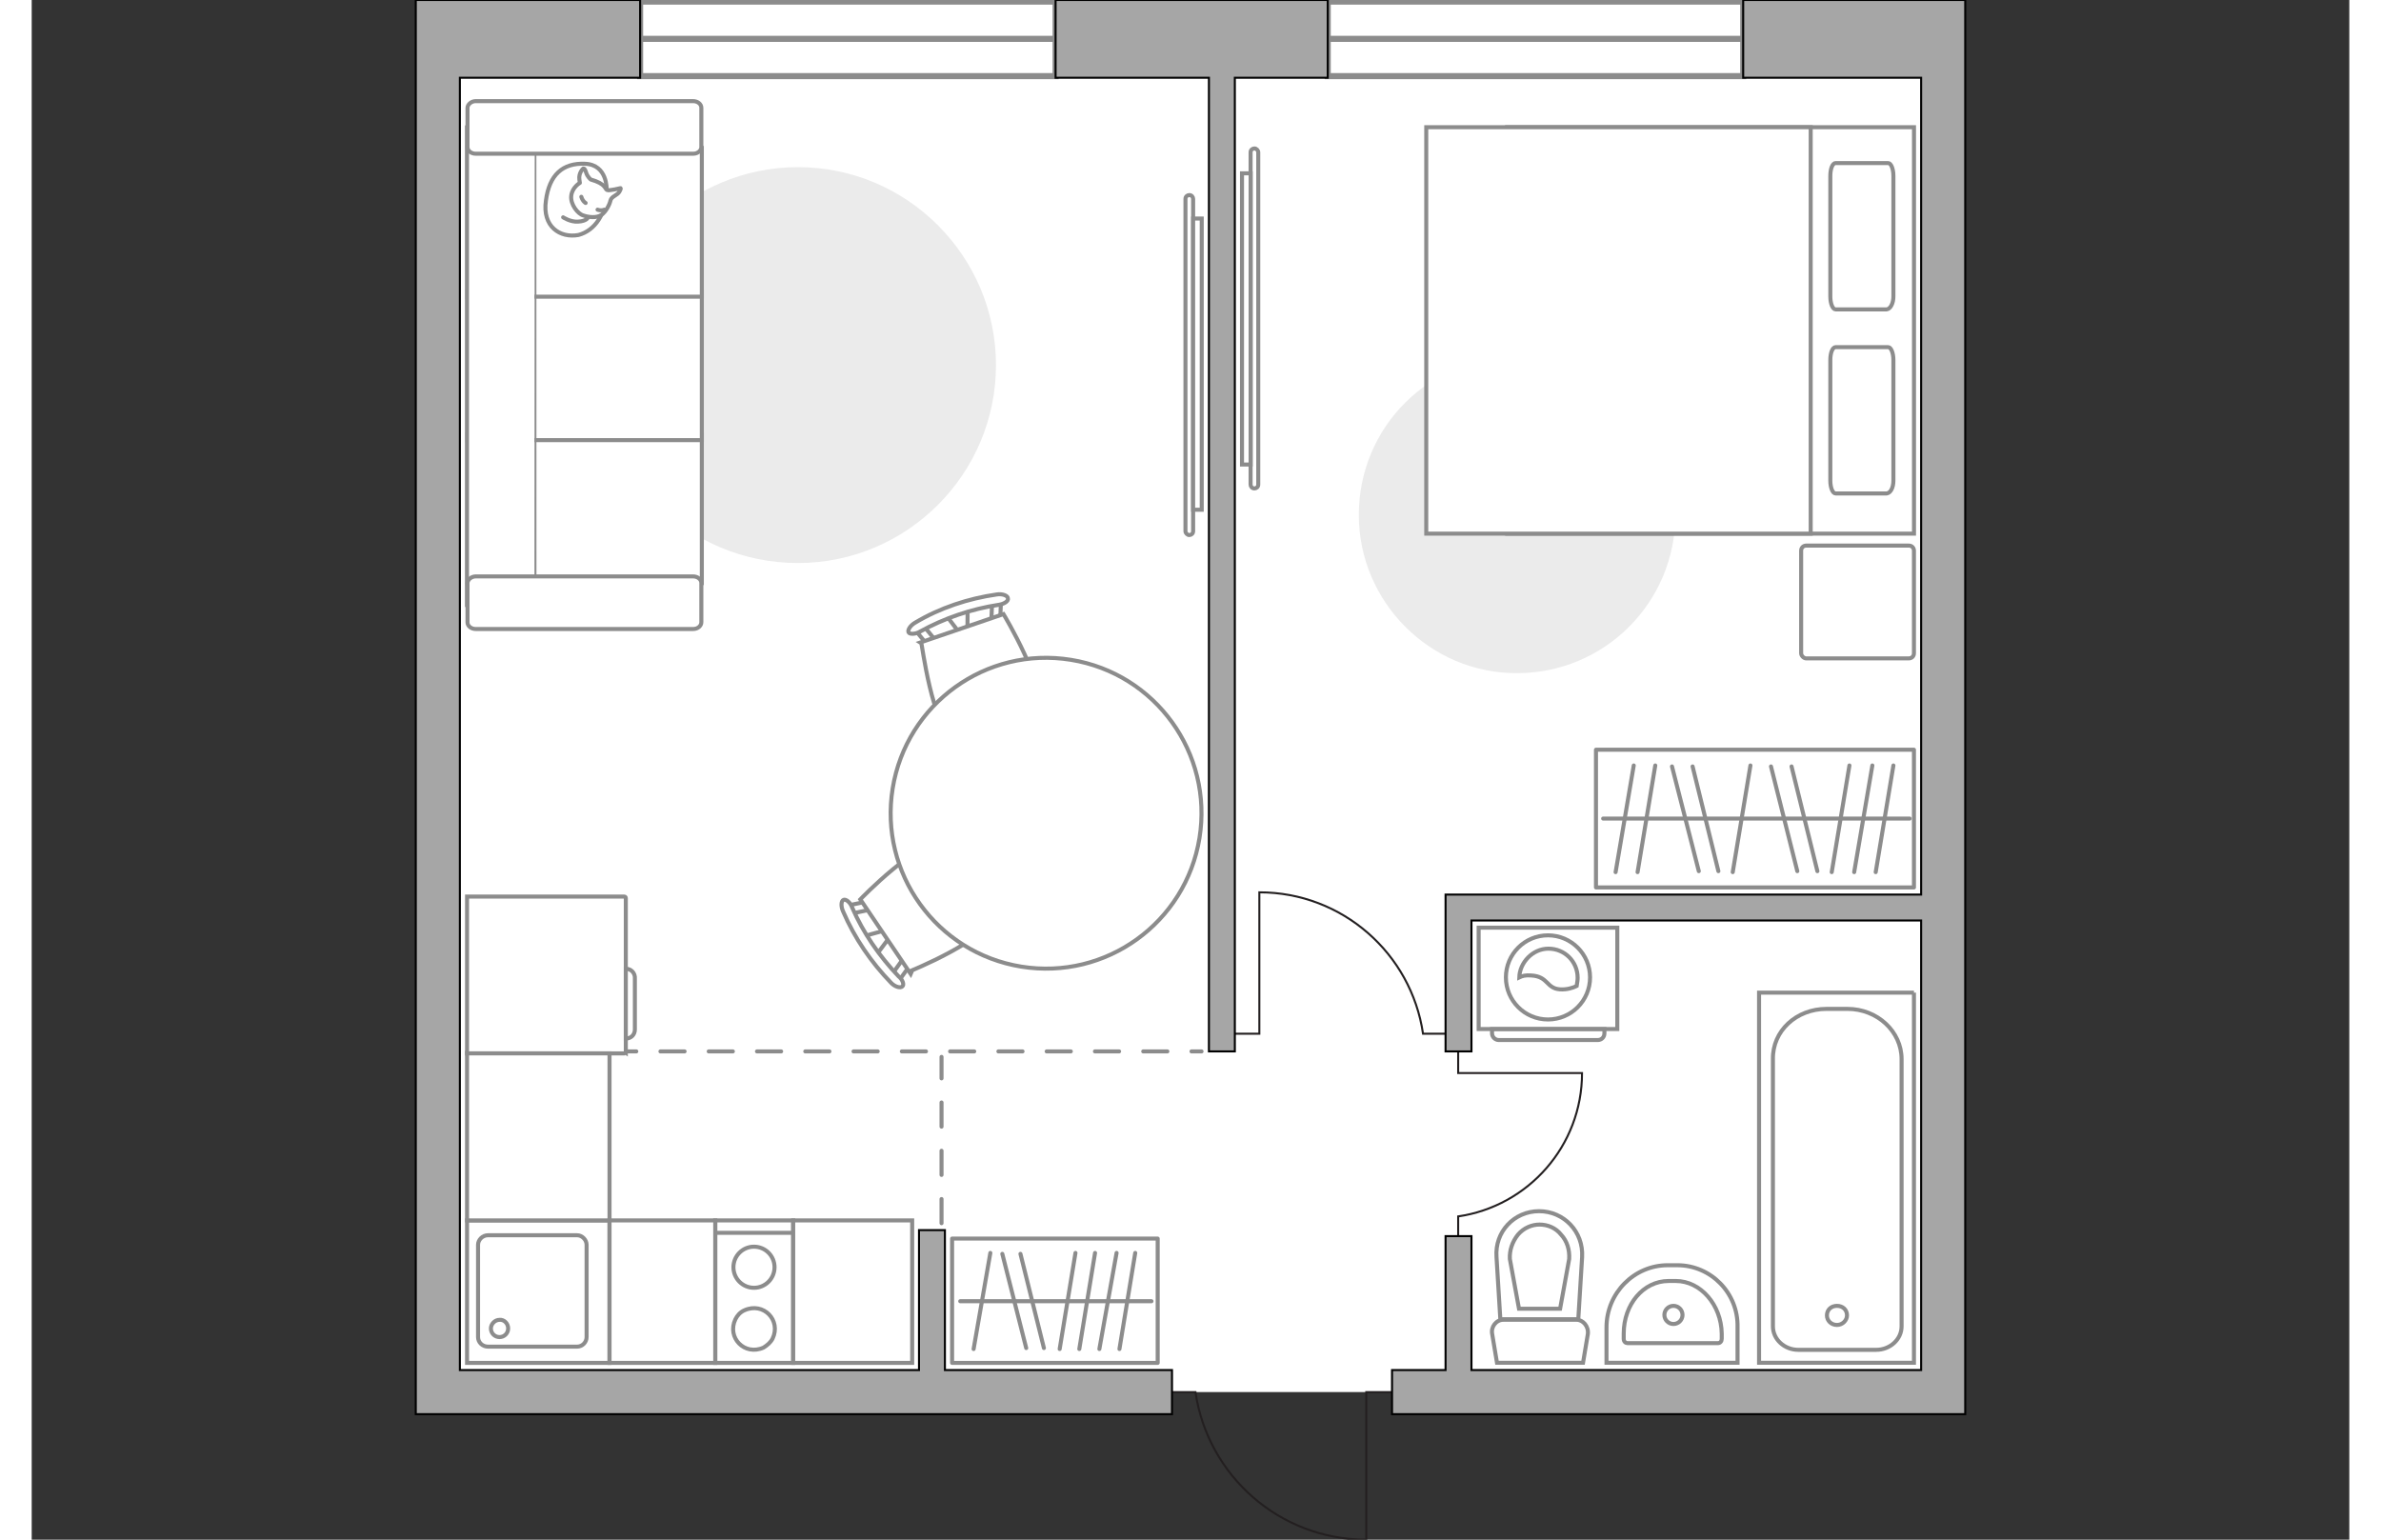 <?xml version="1.0" encoding="utf-8"?>
<!-- Generator: Adobe Illustrator 23.1.0, SVG Export Plug-In . SVG Version: 6.00 Build 0)  -->
<svg version="1.1" id="Слой_1" xmlns="http://www.w3.org/2000/svg" xmlns:xlink="http://www.w3.org/1999/xlink" x="0px" y="0px"
	 viewBox="0 0 575 382" style="enable-background:new 0 0 575 382;" xml:space="preserve" width="883" height="571">
<rect x="0" y="0" width="575" height="382" fill="#333333" stroke="none"/>
<style type="text/css">
	.st0{fill:#FFFFFF;}
	.st1{fill:#FFFFFF;stroke:#8C8C8C;stroke-width:1.5;stroke-linecap:round;stroke-miterlimit:10;}
	.st2{fill:none;stroke:#8C8C8C;stroke-width:1.5;stroke-linecap:round;stroke-miterlimit:10;}
	.st3{fill:none;stroke:#8C8C8C;stroke-linecap:round;stroke-miterlimit:10;stroke-dasharray:5.989,5.989;}
	.st4{fill:none;stroke:#231F20;stroke-width:0.5;stroke-miterlimit:10;}
	.st5{fill:#A6A6A6;stroke:#000000;stroke-width:0.5;stroke-miterlimit:10;}
	.st6{fill:none;stroke:#8C8C8C;stroke-miterlimit:10;}
	.st7{fill:#FFFFFF;stroke:#8C8C8C;stroke-miterlimit:10;}
	.st8{fill:#EBEBEB;}
	.st9{fill:#FFFFFF;stroke:#8C8C8C;stroke-linecap:round;stroke-linejoin:round;stroke-miterlimit:10;}
	.st10{fill:none;stroke:#8C8C8C;stroke-linecap:round;stroke-linejoin:round;stroke-miterlimit:10;}
	.st11{fill:#FFFFFF;stroke:#8C8C8C;stroke-miterlimit:10.001;}
	.st12{fill:#FFFFFF;fill-opacity:0.1;stroke:#8C8C8C;stroke-miterlimit:10;}
	.st13{fill:none;stroke:#8C8C8C;stroke-width:1.198;stroke-linecap:round;stroke-linejoin:round;stroke-miterlimit:10;}
	.st14{fill:#A6A6A6;stroke:#000000;stroke-width:0.599;stroke-miterlimit:10;}
</style>
<g id="bg">
	<rect x="101.85" y="9.64" class="st0" width="373.46" height="335.74"/>
</g>
<g id="windows">
	<g>
		<g>
			<rect x="150.95" y="0.4" class="st1" width="103.08" height="18.49"/>
			<line class="st2" x1="150.95" y1="9.64" x2="254.02" y2="9.64"/>
		</g>
		<g>
			<rect x="321.55" y="0.4" class="st1" width="103.08" height="18.49"/>
			<line class="st2" x1="321.55" y1="9.64" x2="424.62" y2="9.64"/>
		</g>
	</g>
</g>
<g id="plan">
	<line class="st3" x1="108.08" y1="260.86" x2="290.24" y2="260.86"/>
	<line class="st3" x1="225.73" y1="303.48" x2="225.73" y2="262.22"/>
	<path class="st4" d="M282.91,345.39h5.82c3.04,20.71,20.86,36.61,42.38,36.61v-36.61h6.39"/>
	<path class="st4" d="M350.78,256.47h-5.59c-2.91-19.85-19.99-35.08-40.61-35.08v35.08h-6.12"/>
	<path class="st4" d="M353.91,306.69v-4.89c17.38-2.54,30.73-17.5,30.73-35.57h-30.73v-5.36"/>
	<g>
		<polygon class="st5" points="254.03,19.29 292.07,19.29 292.07,260.86 298.5,260.86 298.5,19.29 321.55,19.29 321.55,0 254.03,0 
					"/>
		<polygon class="st5" points="479.71,0 424.62,0 424.62,19.29 468.77,19.29 468.77,221.95 350.78,221.95 350.78,260.86 
			357.21,260.86 357.21,228.38 468.77,228.38 468.77,339.92 357.21,339.92 357.21,306.69 350.78,306.69 350.78,339.92 337.5,339.92 
			337.5,350.86 479.71,350.86 		"/>
		<polygon class="st5" points="226.57,305.2 220.14,305.2 220.14,339.92 106.23,339.92 106.23,19.29 150.95,19.29 150.95,0 95.29,0 
			95.29,350.86 282.91,350.86 282.91,339.92 226.57,339.92 		"/>
	</g>
	<g>
		<g>
			<rect x="169.59" y="302.79" class="st6" width="19.34" height="35.35"/>
		</g>
		<line class="st6" x1="169.59" y1="305.87" x2="189.05" y2="305.87"/>
		<circle class="st6" cx="179.2" cy="314.41" r="5.1"/>
		<path class="st6" d="M183.83,332.09c2.14-4.51-2.25-9.13-7-7c-1.07,0.47-1.78,1.3-2.25,2.25c-2.14,4.51,2.25,9.13,7,7
			C182.52,333.75,183.35,333.04,183.83,332.09z"/>
	</g>
	<g>
		<g>
			<rect x="108.01" y="302.79" class="st6" width="35.35" height="35.35"/>
		</g>
		<path class="st6" d="M110.74,308.84v22.9c0,1.3,1.07,2.37,2.49,2.37h22.07c1.3,0,2.37-1.07,2.37-2.37v-22.9
			c0-1.19-1.07-2.37-2.37-2.37h-22.07C111.8,306.47,110.74,307.65,110.74,308.84z"/>
		<path class="st6" d="M118.21,329.6c0,1.19-0.95,2.14-2.14,2.14s-2.14-0.95-2.14-2.14c0-1.07,0.95-2.14,2.14-2.14
			C117.14,327.35,118.21,328.29,118.21,329.6z"/>
	</g>
	<g>
		<polyline class="st6" points="466.99,246.28 428.56,246.28 428.56,338.11 466.99,338.11 466.99,246.28 		"/>
		<path class="st6" d="M432,262.77v66.32c0,3.2,2.85,5.81,6.29,5.81h19.34c3.44,0,6.29-2.61,6.29-5.81v-66.32
			c0-6.88-6.05-12.46-13.41-12.46h-5.22C437.81,250.32,431.88,255.77,432,262.77z"/>
		<path class="st6" d="M447.89,328.73c1.42,0,2.49-1.19,2.49-2.37c0-1.42-1.07-2.37-2.49-2.37c-1.42,0-2.49,0.95-2.49,2.37
			C445.4,327.67,446.47,328.73,447.89,328.73z"/>
	</g>
	<g>
		<path id="Vector_134_1_" class="st7" d="M423.22,329.33v8.78h-32.51v-8.78c0-8.54,6.88-15.42,15.19-15.42h2.37
			C416.57,313.9,423.45,320.79,423.22,329.33z"/>
		<path id="Vector_133_1_" class="st7" d="M419.3,330.87v1.3c0,0.59-0.36,1.07-0.95,1.07h-22.42c-0.47,0-0.95-0.36-0.95-1.07v-1.3
			c0-7.24,4.86-13.05,11.15-13.05h1.78C414.08,317.82,419.18,323.75,419.3,330.87z"/>
		<circle class="st7" cx="407.32" cy="326.24" r="2.25"/>
	</g>
	<g>
		<path id="wc_1_" class="st7" d="M381.46,312.48"/>
		<g id="Group_26_1_">
			<path id="Vector_130_1_" class="st7" d="M386.08,330.99l-1.19,7.12h-21.35l-1.19-7.12c-0.36-1.78,0.95-3.56,2.85-3.56h18.03
				C384.9,327.43,386.32,329.09,386.08,330.99z"/>
			<path id="Vector_131_1_" class="st7" d="M384.66,311.89l-0.95,15.42h-19.34l-0.95-15.42c-0.47-6.29,4.39-11.39,10.56-11.39
				S385.02,305.6,384.66,311.89z"/>
			<path id="Vector_132_1_" class="st7" d="M379.2,324.7l2.25-12.34c0.12-2.25-0.47-4.39-2.02-6.05c-1.3-1.66-3.32-2.49-5.34-2.49
				c-1.9,0-3.91,0.83-5.34,2.49c-1.42,1.78-2.14,3.91-2.02,6.05L369,324.7H379.2z"/>
		</g>
	</g>
</g>
<g id="furniture_1_">
	<path id="Vector_2_" class="st8" d="M141.02,90.58c0-27.05,22.07-49.11,49.11-49.11s49.11,22.07,49.11,49.11
		s-22.07,49.11-49.11,49.11C162.85,139.69,141.02,117.86,141.02,90.58z"/>
	<g>
		<path id="Vector_8_1_" class="st7" d="M147.04,261.35h-39.03v-38.91h39.03c0.24,0,0.36,0.24,0.36,0.36V261
			C147.39,260.99,147.28,261.23,147.04,261.35z"/>
		<path id="Vector_9_1_" class="st7" d="M149.65,242.84v12.58c0,1.3-0.95,2.25-2.25,2.25v-17.32
			C148.7,240.35,149.77,241.42,149.65,242.84z"/>
	</g>
	<path id="Vector_1_" class="st8" d="M329.26,127.74c0-21.83,17.56-39.27,39.27-39.27s39.27,17.56,39.27,39.27
		s-17.56,39.27-39.27,39.27C347.05,167.13,329.26,149.45,329.26,127.74z"/>
	<g>
		<rect x="388.1" y="186.01" class="st9" width="78.89" height="34.17"/>
		<line class="st10" x1="426.42" y1="189.92" x2="422.03" y2="216.38"/>
		<line class="st10" x1="397.47" y1="189.92" x2="392.97" y2="216.38"/>
		<line class="st10" x1="402.81" y1="189.92" x2="398.42" y2="216.38"/>
		<line class="st10" x1="450.98" y1="189.92" x2="446.59" y2="216.38"/>
		<line class="st10" x1="456.67" y1="189.92" x2="452.16" y2="216.38"/>
		<line class="st10" x1="461.89" y1="189.92" x2="457.5" y2="216.38"/>
		<line class="st10" x1="431.52" y1="190.16" x2="438.05" y2="216.14"/>
		<line class="st10" x1="436.62" y1="190.16" x2="443.03" y2="216.14"/>
		<line class="st10" x1="406.96" y1="190.16" x2="413.61" y2="216.14"/>
		<line class="st10" x1="412.07" y1="190.16" x2="418.47" y2="216.14"/>
		<line class="st10" x1="465.92" y1="203.09" x2="389.88" y2="203.09"/>
	</g>
	<g>
		<rect x="228.35" y="307.3" class="st9" width="51.01" height="30.84"/>
		<line class="st10" x1="264.89" y1="334.7" x2="269.16" y2="310.86"/>
		<line class="st10" x1="269.87" y1="334.7" x2="273.79" y2="310.86"/>
		<line class="st10" x1="233.69" y1="334.7" x2="237.84" y2="310.86"/>
		<line class="st10" x1="259.91" y1="334.7" x2="263.82" y2="310.86"/>
		<line class="st10" x1="255.04" y1="334.7" x2="258.96" y2="310.86"/>
		<line class="st10" x1="251.13" y1="334.46" x2="245.31" y2="311.09"/>
		<line class="st10" x1="246.74" y1="334.46" x2="240.81" y2="311.09"/>
		<line class="st10" x1="230.37" y1="322.84" x2="277.82" y2="322.84"/>
	</g>
	<g>
		<g id="Group_2_8_">
			<g id="Group_3_8_">
				<path id="Vector_10_8_" class="st7" d="M209.5,237.02l3.8-5.1l-0.83-1.3l-6.05,1.66L209.5,237.02z"/>
			</g>
			<g id="Group_4_8_">
				<path id="Vector_11_8_" class="st7" d="M207.96,224.21c-0.24-0.47-0.83-0.59-1.07-0.47l-5.1,1.07
					c-0.47,0.12-0.59,0.59-0.36,1.19c0.24,0.59,0.83,0.95,1.19,0.83l5.1-1.07c0.47-0.12,0.59-0.59,0.36-1.19
					C208.07,224.32,208.07,224.21,207.96,224.21z"/>
			</g>
			<g id="Group_5_8_">
				<path id="Vector_12_8_" class="st7" d="M217.57,238.32c-0.12-0.12-0.12-0.12-0.12-0.24c-0.47-0.47-0.95-0.47-1.3-0.12
					l-2.97,4.15c-0.24,0.36-0.12,1.07,0.36,1.54c0.47,0.47,0.95,0.47,1.3,0.12l2.97-4.15C217.92,239.51,217.92,238.8,217.57,238.32z
					"/>
			</g>
			<path id="Vector_13_8_" class="st7" d="M238.68,226.93c0.95-5.22-6.64-16.85-12.1-17.91c-6.29-1.19-21,14.12-21,14.12l12.1,17.91
				C217.68,241.05,237.5,233.1,238.68,226.93z"/>
			<path id="Vector_14_8_" class="st7" d="M215.07,242.24c-4.75-4.98-8.78-10.8-11.51-17.08c-0.47-1.3-1.54-2.14-2.14-1.9
				c-0.59,0.24-0.71,1.54-0.12,2.85c2.85,6.64,7,12.69,11.98,17.8c0.95,0.95,2.25,1.3,2.73,0.83
				C216.5,244.37,216.14,243.07,215.07,242.24z"/>
		</g>
		<g id="Group_2_5_">
			<g id="Group_3_5_">
				<path id="Vector_10_5_" class="st7" d="M226.8,152.57l3.83,5.03l1.52-0.51l0.06-6.37L226.8,152.57z"/>
			</g>
			<g id="Group_4_5_">
				<path id="Vector_11_5_" class="st7" d="M239.51,154.45c0.49-0.13,0.88-0.59,0.79-0.91l0.21-5.2c0.02-0.53-0.39-0.76-1.14-0.64
					c-0.59,0.07-1.15,0.58-1.06,0.9l-0.21,5.2c-0.02,0.53,0.39,0.76,1.14,0.64C239.35,154.5,239.45,154.56,239.51,154.45z"/>
			</g>
			<g id="Group_5_5_">
				<path id="Vector_12_5_" class="st7" d="M223.28,160c0.17-0.05,0.17-0.05,0.32-0.09c0.61-0.34,0.74-0.82,0.44-1.26l-3.3-4.05
					c-0.36-0.33-0.98-0.43-1.48-0.02c-0.61,0.34-0.74,0.82-0.44,1.26l3.3,4.05C222.28,160.11,222.75,160.24,223.28,160z"/>
			</g>
			<path id="Vector_13_5_" class="st7" d="M229,183.4c4.82,2.31,18.12-2.16,20.44-6.98c2.79-5.65-8.34-24.06-8.34-24.06l-20.44,6.98
				C220.88,159.44,223.35,180.61,229,183.4z"/>
			<path id="Vector_14_5_" class="st7" d="M220.38,156.71c5.96-3.31,12.72-5.62,19.57-6.66c1.34-0.2,2.44-0.94,2.25-1.59
				c-0.02-0.69-1.38-1.19-2.72-0.98c-7.12,1.02-14.14,3.32-20.33,7.03c-1.2,0.69-1.85,1.82-1.61,2.36
				C217.79,157.43,219.33,157.36,220.38,156.71z"/>
		</g>
		<g>
			
				<ellipse transform="matrix(0.16 -0.987 0.987 0.16 12.233 417.938)" class="st11" cx="251.73" cy="201.78" rx="38.56" ry="38.56"/>
		</g>
	</g>
	<g>
		<path class="st7" d="M302.41,37.78c0-0.59,0.47-0.95,0.95-0.95s0.95,0.47,0.95,0.95v82.45c0,0.59-0.47,0.95-0.95,0.95
			c-0.59,0-0.95-0.47-0.95-0.95V37.78z"/>
		<rect x="300.28" y="43" class="st7" width="2.14" height="72.25"/>
	</g>
	<g>
		<path class="st7" d="M288.15,131.8c0,0.59-0.47,0.95-0.95,0.95c-0.47,0-0.95-0.47-0.95-0.95V49.35c0-0.59,0.47-0.95,0.95-0.95
			c0.59,0,0.95,0.47,0.95,0.95V131.8z"/>
		<rect x="288.15" y="54.22" class="st7" width="2.14" height="72.25"/>
	</g>
	<g>
		<g>
			<path class="st7" d="M393.39,255.31h-34.4v-25.15h34.4V255.31z"/>
			<path class="st12" d="M388.53,258.04h-24.56c-0.83,0-1.66-0.71-1.66-1.66v-1.07h27.88v1.07
				C390.19,257.33,389.48,258.04,388.53,258.04z"/>
		</g>
		<g>
			<circle class="st7" cx="376.19" cy="242.5" r="10.44"/>
			<path class="st7" d="M379.16,245.46c-3.44-0.24-2.85-3.2-7.12-3.44c-1.42-0.12-2.25,0.12-2.97,0.47
				c0.12-3.68,3.32-7.12,7.24-7.12c4.03,0,7.24,3.2,7.24,7.24c0,0.59-0.12,1.19-0.24,2.02
				C382.36,245.11,380.82,245.58,379.16,245.46z"/>
		</g>
	</g>
	<g>
		<path id="Vector_54_1_" class="st7" d="M166.26,144.67h-58.13v-36.9h58.13V144.67L166.26,144.67z"/>
		<path id="Vector_55_1_" class="st7" d="M108.13,109.2V72.3h58.13v36.9H108.13z"/>
		<path id="Vector_56_1_" class="st7" d="M108.13,73.61v-36.9h58.13v36.9H108.13z"/>
		<path id="Vector_57_1_" class="st7" d="M124.73,146.57L108,150.01V31.62h16.73C124.73,31.62,124.73,146.57,124.73,146.57z"/>
		<path id="Vector_58_1_" class="st7" d="M110.14,143.01h53.98c1.07,0,2.02,0.71,2.02,1.66v9.73c0,0.83-0.83,1.66-2.02,1.66h-53.98
			c-1.07,0-2.02-0.71-2.02-1.66v-9.73C108.13,143.84,109.08,143.01,110.14,143.01z"/>
		<path id="Vector_59_1_" class="st7" d="M110.14,25.09h53.98c1.07,0,2.02,0.71,2.02,1.66v9.73c0,0.83-0.83,1.66-2.02,1.66h-53.98
			c-1.07,0-2.02-0.71-2.02-1.66v-9.73C108.13,25.92,109.08,25.09,110.14,25.09z"/>
		<g>
			<path class="st9" d="M142.65,47.04c0,0,0.24-6.17-5.34-6.41s-8.9,2.73-9.73,9.13c-0.95,6.52,3.56,9.37,8.07,8.54
				C139.68,57.24,142.65,53.09,142.65,47.04z"/>
			<path class="st9" d="M138.73,44.55c0,0-0.83-0.59-1.19-1.78s-0.71-0.95-0.71-0.95s-1.19,1.07-0.95,2.73
				c0.12,0.83,0.12,0.83,0.12,0.83s-1.9,1.07-2.14,3.2c-0.24,2.14,1.66,4.51,2.97,4.86c1.3,0.47,3.32,0.71,4.51-0.12
				c1.07-0.71,2.02-2.49,2.25-3.56c0.24-1.07,1.78-1.3,2.25-2.25c0.47-0.83,0.24-0.83,0.24-0.83s-2.85,0.71-3.32,0.47
				C142.17,46.92,142.53,45.61,138.73,44.55z"/>
			<path class="st9" d="M137.43,50.36c0,0-0.71-0.36-1.07-1.54"/>
			<path class="st9" d="M140.39,52.02c0,0,0.83,0.36,1.66,0"/>
			<path class="st10" d="M138.02,53.92c0,0-0.24,0.95-2.49,1.07c-1.9,0.12-3.68-1.07-3.68-1.07"/>
		</g>
	</g>
	<g>
		<g>
			<path id="Vector_98_2_" class="st7" d="M366.04,31.56H467V132.4H366.04V31.56L366.04,31.56z"/>
			<path id="Vector_99_2_" class="st7" d="M345.99,132.4h82.57h12.81v-11.98V31.56h-95.38V132.4L345.99,132.4z"/>
			<path id="Vector_100_2_" class="st10" d="M460.23,76.76h-12.69c-0.71,0-1.3-1.42-1.3-3.2v-29.9c0-1.9,0.59-3.2,1.3-3.2h13.05
				c0.71,0,1.3,1.42,1.3,3.2v29.9C461.89,75.21,461.18,76.64,460.23,76.76z"/>
			<path id="Vector_101_2_" class="st10" d="M460.23,122.43h-12.69c-0.71,0-1.3-1.42-1.3-3.2v-29.9c0-1.9,0.59-3.2,1.3-3.2h13.05
				c0.71,0,1.3,1.42,1.3,3.2v29.9C461.89,121.01,461.18,122.31,460.23,122.43z"/>
		</g>
		<path id="Vector_5_4_" class="st9" d="M439,162.05v-25.39c0-0.83,0.59-1.3,1.3-1.3h25.39c0.83,0,1.3,0.59,1.3,1.3v25.39
			c0,0.83-0.59,1.3-1.3,1.3H440.3C439.59,163.36,439,162.65,439,162.05z"/>
	</g>
	<rect x="108.01" y="261.35" class="st7" width="35.35" height="41.44"/>
	<rect x="143.36" y="302.79" class="st7" width="26.23" height="35.35"/>
	<rect x="188.93" y="302.79" class="st7" width="29.52" height="35.35"/>
</g>
<g id="points_1_">
	<path id="h1_1_" class="st13" d="M304.31,296.58"/>
	<path id="k1" class="st13" d="M184.3,282.07"/>
	<path id="s1" class="st14" d="M406.96,282.07"/>
	<path id="r2" class="st13" d="M337.5,189.92"/>
	<path id="r1_1_" class="st13" d="M166.14,191"/>
</g>
</svg>
